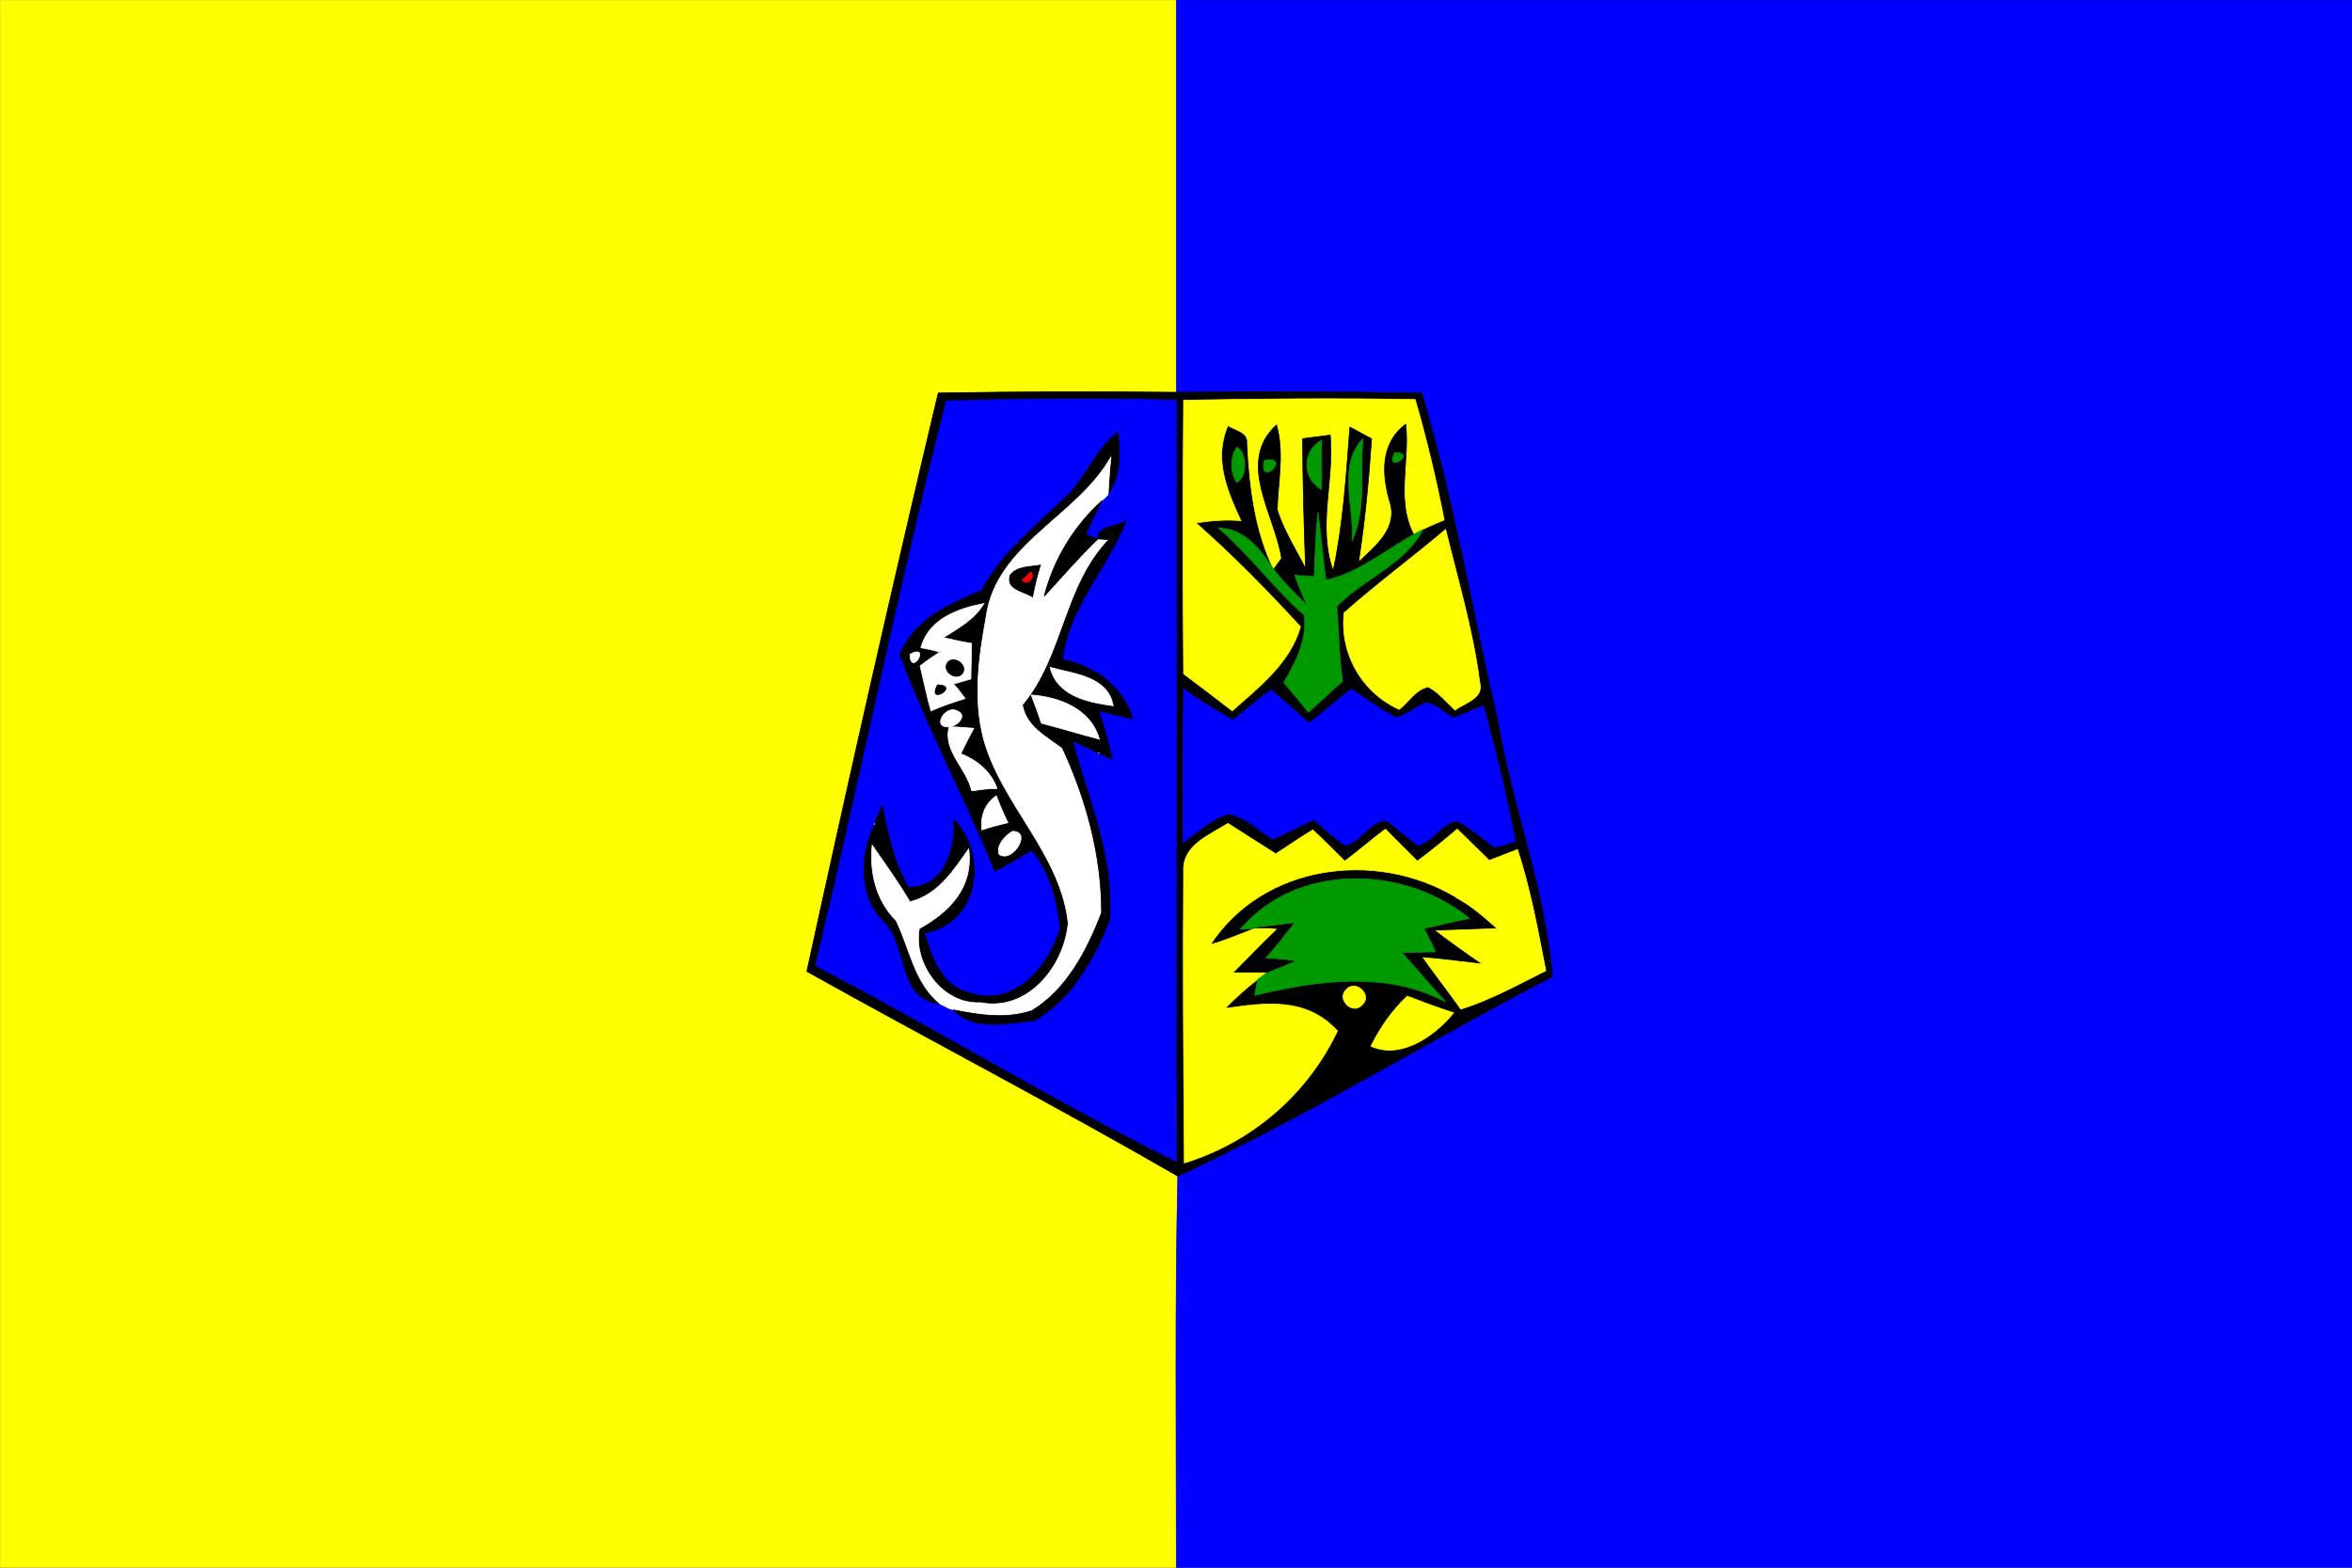 <?xml version="1.0" encoding="UTF-8" standalone="no"?>
<svg
   xmlns:dc="http://purl.org/dc/elements/1.1/"
   xmlns:cc="http://creativecommons.org/ns#"
   xmlns:rdf="http://www.w3.org/1999/02/22-rdf-syntax-ns#"
   xmlns:svg="http://www.w3.org/2000/svg"
   xmlns="http://www.w3.org/2000/svg"
   xmlns:sodipodi="http://sodipodi.sourceforge.net/DTD/sodipodi-0.dtd"
   xmlns:inkscape="http://www.inkscape.org/namespaces/inkscape"
   width="900"
   height="600"
   viewBox="0 0 324 216"
   version="1.0"
   id="svg2"
   sodipodi:version="0.32"
   inkscape:version="0.46"
   sodipodi:docname="Flag_of_Agadir_province.svg"
   inkscape:output_extension="org.inkscape.output.svg.inkscape">
  <rect x="0" y="0" width="324" height="216" fill="#333333" stroke="none"/>
  <defs
     id="defs91" />
  <sodipodi:namedview
     inkscape:window-height="480"
     inkscape:window-width="640"
     inkscape:pageshadow="2"
     inkscape:pageopacity="0.0"
     guidetolerance="10.0"
     gridtolerance="10.0"
     objecttolerance="10.0"
     borderopacity="1.0"
     bordercolor="#666666"
     pagecolor="#ffffff"
     id="base"
     showgrid="false" />
  <g
     id="g2468"
     transform="matrix(1,0,0,1,4.6858052e-2,4.6842748e-2)">
    <path
       id="path4"
       d="M 0,0 L 162,0 C 162,18 162,36 162,54 C 151.1,53.9 140.1,53.9 129.2,54.1 C 122.9,80.6 116.9,107.2 111.1,133.8 C 128.1,143.3 145.4,152.3 162.2,162 C 161.8,180 162,198 162,216 L 0,216 L 0,0 z"
       style="fill:#ffff00;stroke:#ffff00;stroke-width:0.094" />
    <path
       id="path6"
       d="M 162,0 L 324,0 L 324,216 L 162,216 C 162,198 161.8,180 162.2,162 C 179.9,153.8 196.5,143.5 213.8,134.5 C 212.8,122.4 208.2,110.9 206.2,98.9 C 202.7,83.9 200.2,68.7 195.8,54.1 C 184.5,53.9 173.3,53.9 162,54 C 162,36 162,18 162,0 z"
       style="fill:#0000ff;stroke:#0000ff;stroke-width:0.094" />
    <path
       id="path8"
       d="M 129.2,54.1 C 140.1,53.9 151.1,53.9 162,54 C 173.3,53.9 184.5,53.9 195.8,54.1 C 200.2,68.7 202.7,83.9 206.2,98.9 C 208.2,110.9 212.8,122.4 213.8,134.5 C 196.5,143.5 179.9,153.8 162.2,162 C 145.4,152.3 128.1,143.3 111.1,133.8 C 116.9,107.2 122.9,80.6 129.2,54.1 z"
       style="fill:#000000;stroke:#000000;stroke-width:0.094" />
    <path
       id="path10"
       d="M 130.3,55.2 C 140.9,54.9 151.4,54.8 162,55.1 C 162.1,90 161.9,125 162,160 C 145.1,151.6 129,141.7 112.3,133 C 118.5,107.1 123.8,80.9 130.3,55.2 z"
       style="fill:#0000ff;stroke:#0000ff;stroke-width:0.094" />
    <path
       id="path12"
       d="M 163,55.1 C 173.6,54.9 184.3,54.8 194.9,55 C 196.5,60.5 197.8,66 198.9,71.6 C 197.4,72.2 196,72.8 194.7,73.6 C 192.2,68.9 194.2,63.4 193.6,58.4 C 190,61.1 190.3,65.5 191.5,69.4 C 192.4,72.9 189.3,75.3 187.1,77.4 C 188,71.7 188.5,66.1 188.9,60.4 C 187.9,59.9 186.9,59.3 185.9,58.8 C 185.4,65.4 185,72.1 183.6,78.6 C 181.4,72.4 183.8,66.2 183.2,59.9 C 181.9,60.1 180.6,60.2 179.4,60.4 C 179.4,66.4 179.6,72.4 179.8,78.3 C 178.5,75.7 176.8,73.1 175.9,70.2 C 176,66.3 176.9,62.4 175.8,58.5 C 170.2,63.6 175.6,70.9 176.5,76.9 C 176.2,77.3 175.6,78.1 175.4,78.4 C 172.8,73 172.1,67.1 171.8,61.1 C 172,59.5 170.1,59.2 169.1,58.6 C 167.1,63.2 169,67.6 170.9,71.7 C 168.8,71.5 166.7,71.7 164.7,72 C 169.8,76.5 174.5,81.3 179.1,86.3 C 177.7,91.3 173.4,94.6 169.7,97.9 C 167.5,96.2 165.3,94.5 163,92.8 C 162.9,80.2 162.9,67.6 163,55.1 z"
       style="fill:#ffff00;stroke:#ffff00;stroke-width:0.094" />
    <path
       id="path14"
       d="M 176.5,76.9 C 175.6,70.9 170.2,63.6 175.8,58.5 C 176.9,62.4 176,66.3 175.9,70.2 C 176.8,73.1 178.5,75.7 179.8,78.3 C 179.6,72.4 179.4,66.4 179.4,60.4 C 180.6,60.2 181.9,60.1 183.2,59.9 C 183.8,66.2 181.4,72.4 183.6,78.6 C 185,72.1 185.4,65.4 185.9,58.8 C 186.9,59.3 187.9,59.9 188.9,60.4 C 188.5,66.1 188,71.7 187.1,77.4 C 189.3,75.3 192.4,72.9 191.5,69.4 C 190.3,65.5 190,61.1 193.6,58.4 C 194.2,63.4 192.2,68.9 194.7,73.6 C 190.7,75.8 187.1,78.9 182.6,79.9 C 182.2,76.7 181.9,73.6 181.5,70.5 C 181.2,73.4 181.1,76.4 181,79.4 C 180.1,79.3 179.2,79.3 178.3,79.2 C 178.8,80.6 179.4,82 180,83.3 C 178.4,81.8 176.8,80.2 175.4,78.4 C 175.6,78.1 176.2,77.3 176.5,76.9 z"
       style="fill:#000000;stroke:#000000;stroke-width:0.094" />
    <path
       id="path16"
       d="M 146.6,68.6 C 149.5,66 150.8,61.9 153.9,59.5 C 154.4,62.4 154.3,65.6 152.6,68.1 C 152.7,66.4 152.8,64.7 153,62.9 C 148.3,71.2 137.2,74.9 135.8,84.9 C 134.8,90.4 134,96.1 135.4,101.6 C 137.8,110.7 146,117.4 147.1,127.1 C 146.6,133 141.6,139.4 135,138.1 C 129.8,138.4 125.7,132.7 126.6,127.9 C 130.7,125.6 134.1,122.3 133.4,116.9 C 131.3,119.9 129.1,123.3 125.3,124.2 C 123.7,121.5 121.9,119 120.1,116.4 C 119.7,120.3 120.7,124.1 123.4,126.8 C 125.3,130.7 125.9,135.4 129.5,138.3 C 123.2,137.5 125.3,129.9 121.4,126.6 C 118.2,123.1 118.5,117.6 120.4,113.6 C 120.4,113.5 120.4,113.4 120.4,113.4 C 120.7,112.7 121.3,111.5 121.5,110.9 C 122.2,114.8 123.1,118.8 125.1,122.2 C 130,122.3 131.7,116.9 131.3,112.8 C 136.2,117.8 134.7,127.3 127.3,128.5 C 128.3,131.8 129.6,135.8 133.4,136.7 C 139.7,138.9 144.4,133.1 146,127.9 C 145.6,124.1 144.6,120.1 142.1,117.1 C 140.4,118.1 138.7,119.1 137,120 C 132.9,109.9 127.7,100.3 123.9,90.1 C 126,85.2 130.7,83.2 135.2,81.3 C 137.9,76.1 142.5,72.6 146.6,68.6 z"
       style="fill:#000000;stroke:#000000;stroke-width:0.094" />
    <path
       id="path18"
       d="M 170.3,61.6 C 171.8,62.1 171.8,65.9 170.3,66.4 C 169.4,65 169.4,63 170.3,61.6 z"
       style="fill:#009900;stroke:#009900;stroke-width:0.094" />
    <path
       id="path20"
       d="M 182,67.4 C 179.3,65.9 179.3,62.1 182,60.6 C 182,62.9 182,65.1 182,67.4 z"
       style="fill:#009900;stroke:#009900;stroke-width:0.094" />
    <path
       id="path22"
       d="M 186.2,74.5 C 186.6,70 184.1,64.2 187.7,60.4 C 187.3,65.1 188.2,70.2 186.2,74.5 z"
       style="fill:#009900;stroke:#009900;stroke-width:0.094" />
    <path
       id="path24"
       d="M 192.1,62.3 C 195.4,62.4 190.5,65.3 192.1,62.3 z"
       style="fill:#009900;stroke:#009900;stroke-width:0.094" />
    <path
       id="path26"
       d="M 135.8,84.9 C 137.2,74.9 148.3,71.2 153,62.9 C 152.8,64.7 152.7,66.4 152.6,68.1 C 152.4,68.3 152,68.7 151.8,68.9 C 147.9,72.4 145.1,77 143.8,82.1 C 146.3,79.4 148.6,76.7 151.2,74.2 C 151.6,74.2 152.3,74.3 152.7,74.3 C 146.5,80.8 146.5,90.4 140.9,97.1 C 141.5,100.1 144.1,101.3 146.3,103 C 149.6,110.1 151.7,117.9 151.7,125.7 C 149.7,130.9 146.9,136.3 142.1,139.2 C 138.6,140.4 134.8,139.8 131.3,139.1 L 130.4,138.8 C 130.4,138.8 130.3,138.8 130.3,138.7 L 129.5,138.3 C 125.9,135.4 125.3,130.7 123.4,126.8 C 120.7,124.1 119.7,120.3 120.1,116.4 C 121.9,119 123.7,121.5 125.3,124.2 C 129.1,123.3 131.3,119.9 133.4,116.9 C 134.1,122.3 130.7,125.6 126.6,127.9 C 125.7,132.7 129.8,138.4 135,138.1 C 141.6,139.4 146.6,133 147.1,127.1 C 146,117.4 137.8,110.7 135.4,101.6 C 134,96.1 134.8,90.4 135.8,84.9 z"
       style="fill:#ffffff;stroke:#ffffff;stroke-width:0.094" />
    <path
       id="path28"
       d="M 174.1,63.4 C 178.1,62.6 173.3,67.4 174.1,63.4 z"
       style="fill:#009900;stroke:#009900;stroke-width:0.094" />
    <path
       id="path30"
       d="M 143.8,82.1 C 145.1,77 147.9,72.4 151.8,68.9 C 151,70.5 150.2,72 149.5,73.6 C 149.9,73.8 150.8,74 151.2,74.2 C 148.6,76.7 146.3,79.4 143.8,82.1 z"
       style="fill:#000000;stroke:#000000;stroke-width:0.094" />
    <path
       id="path32"
       d="M 181.5,70.5 C 181.9,73.6 182.2,76.7 182.6,79.9 C 187.1,78.9 190.7,75.8 194.7,73.6 L 196,72.9 C 193.5,77.7 187.8,79.7 184.1,83.5 C 184.4,86.9 184.4,90.4 184.9,93.8 C 183.7,94.9 181.4,97 180.2,98.1 C 179.1,96.7 177.9,95.3 176.8,94 C 178.4,91.2 180.1,88.1 179.6,84.7 C 175.4,81 172.1,76.4 167.8,72.7 C 171.5,72.8 173.6,75.7 175.4,78.4 C 176.8,80.2 178.4,81.8 180,83.3 C 179.4,82 178.8,80.6 178.3,79.2 C 179.2,79.3 180.1,79.3 181,79.4 C 181.1,76.4 181.2,73.4 181.5,70.5 z"
       style="fill:#009900;stroke:#009900;stroke-width:0.094" />
    <path
       id="path34"
       d="M 151.2,74.2 C 151,72.3 153.9,72.6 155.1,71.7 C 152.5,78.3 147.2,83.6 146.3,90.8 C 150.8,91.8 154.6,94.4 156,99 C 154.4,98.6 152.9,98.3 151.3,97.9 C 152.1,100.1 152.6,102.3 153.2,104.6 C 152.8,104.4 151.9,104 151.4,103.7 C 151.4,103.7 151.3,103.7 151.2,103.7 C 150.1,103.1 148.9,102.6 147.7,102 C 149.9,110.1 153.5,118.3 152.8,126.8 C 150.6,132.1 147.6,137.7 142.4,140.6 C 138.8,140.9 134.1,142.1 131.3,139.1 C 134.8,139.8 138.6,140.4 142.1,139.2 C 146.9,136.3 149.7,130.9 151.7,125.7 C 151.7,117.9 149.6,110.1 146.3,103 C 144.1,101.3 141.5,100.1 140.9,97.1 C 146.5,90.4 146.5,80.8 152.7,74.3 C 152.3,74.3 151.6,74.2 151.2,74.2 z"
       style="fill:#000000;stroke:#000000;stroke-width:0.094" />
    <path
       id="path36"
       d="M 185.1,84.4 C 189.6,80.4 194.5,76.8 199.1,72.9 C 200.8,79.9 202.9,86.9 203.8,94 C 204.4,96.2 201.7,96.8 200.4,97.8 C 199.2,96.7 198.1,95.3 196.7,94.6 C 195,94.9 194,96.7 192.7,97.7 C 187.6,95.4 184.5,90.1 185.1,84.4 z"
       style="fill:#ffff00;stroke:#ffff00;stroke-width:0.094" />
    <path
       id="path38"
       d="M 185.3,77.3 C 185.8,77.8 185.8,77.8 185.3,77.3 z"
       style="fill:#009900;stroke:#009900;stroke-width:0.094" />
    <path
       id="path40"
       d="M 139.1,79.2 C 140.1,77.9 141.8,78.1 143.3,77.8 C 142.8,79.3 142.5,80.7 142.2,82.2 C 140.9,81.4 138.5,81.2 139.1,79.2 z"
       style="fill:#000000;stroke:#000000;stroke-width:0.094" />
    <path
       id="path42"
       d="M 141.3,79.3 C 141.8,79.8 141.8,79.8 141.3,79.3 z"
       style="fill:#ff0000;stroke:#ff0000;stroke-width:1.801;fill-opacity:1;stroke-opacity:1;stroke-miterlimit:4;stroke-dasharray:none" />
    <path
       id="path44"
       d="M 126.8,89.2 C 127.9,85.2 131.9,83.8 135.5,83.1 C 134.2,85.3 132,86.5 129.9,87.8 C 131.2,88.1 132.5,88.4 133.8,88.6 C 133.8,90.3 133.7,91.9 133.7,93.5 C 133.1,93.7 131.9,94 131.3,94.2 C 131.9,94.8 132.4,95.5 132.9,96.2 C 131.3,96.7 129.8,97.2 128.2,97.9 C 127.6,95.8 127.2,93.8 126.7,91.7 C 127.6,91 128.5,90.4 129.4,89.8 C 129.4,89.8 129.5,89.8 129.5,89.8 C 129.5,89.8 129.4,89.8 129.4,89.8 C 128.8,89.6 127.5,89.3 126.8,89.2 z"
       style="fill:#ffffff;stroke:#ffffff;stroke-width:0.094" />
    <path
       id="path46"
       d="M 129.4,89.8 C 129.4,89.8 129.5,89.8 129.5,89.8 C 129.5,89.8 129.4,89.8 129.4,89.8 z"
       style="fill:#000000;stroke:#000000;stroke-width:0.094" />
    <path
       id="path48"
       d="M 125.3,90.1 C 128.3,88.5 125.4,93.4 125.3,90.1 z"
       style="fill:#ffffff;stroke:#ffffff;stroke-width:0.094" />
    <path
       id="path50"
       d="M 130.5,91.2 C 131.4,90.2 133.4,91.6 132.5,92.8 C 131.6,93.8 129.6,92.4 130.5,91.2 z"
       style="fill:#000000;stroke:#000000;stroke-width:0.094" />
    <path
       id="path52"
       d="M 144.6,91.9 C 147.8,92.8 152.6,93.1 153.3,97.2 C 149.8,96.7 145.6,95.9 144.6,91.9 z"
       style="fill:#ffffff;stroke:#ffffff;stroke-width:0.094" />
    <path
       id="path54"
       d="M 129.1,94.3 C 132.4,94.4 127.5,97.3 129.1,94.3 z"
       style="fill:#000000;stroke:#000000;stroke-width:0.094" />
    <path
       id="path56"
       d="M 163,94.9 C 165.2,96.5 167.5,97.8 169.8,99.2 C 171.5,97.8 173.3,96.3 175,95 C 176.8,96.5 178.5,98 180.3,99.6 C 182.2,98.1 184.1,96.4 186.1,94.9 C 188.1,96.2 190.1,97.7 192.2,98.8 C 193.7,98.6 194.9,97.4 196.3,96.8 C 197.8,96.9 198.9,98.2 200.2,98.9 C 201.5,98.3 202.9,97.8 204.3,97.2 C 206,103.4 207.5,109.6 208.7,115.9 C 207.8,116.2 206.8,116.5 205.8,116.7 C 204.2,115.5 202.6,114.1 200.8,113.1 C 198.6,113.1 197.4,116 195.3,116.4 C 193.8,115.4 192.4,114 190.9,113 C 188.6,113.1 187.4,116 185.3,116.4 C 183.7,115.5 182.4,114.1 180.9,112.9 C 179.1,113.8 177.2,114.7 175.3,115.6 C 173.3,114.4 171.5,112.4 169.1,112.1 C 166.7,112.9 164.9,114.6 162.9,116.1 C 162.9,109 162.9,101.9 163,94.9 z"
       style="fill:#0000ff;stroke:#0000ff;stroke-width:0.094" />
    <path
       id="path58"
       d="M 142,95.7 C 145.9,96 150.2,97.6 151.4,101.8 C 148.7,101.1 146.1,100.3 143.4,99.6 C 143,98.3 142.5,97 142,95.7 z"
       style="fill:#ffffff;stroke:#ffffff;stroke-width:0.094" />
    <path
       id="path60"
       d="M 130.7,100.1 C 128.2,100.3 130.2,97 131.8,97.9 C 133.4,98.5 131.7,100.1 130.7,100.1 z"
       style="fill:#ffffff;stroke:#ffffff;stroke-width:0.094" />
    <path
       id="path62"
       d="M 130.7,100.1 C 131.8,100.1 133,100.2 134.1,100.3 C 133.5,101.4 132.9,102.6 132.3,103.8 C 134.6,104.7 136.5,106.3 137.3,108.6 C 136.3,108.6 135.2,108.7 134.1,108.9 L 133.8,108.9 C 133.1,105.8 129.8,103.4 130.7,100.1 z"
       style="fill:#ffffff;stroke:#ffffff;stroke-width:0.094" />
    <path
       id="path64"
       d="M 151.2,103.7 C 151.3,103.7 151.4,103.7 151.4,103.7 C 151.4,103.7 151.3,103.7 151.2,103.7 z"
       style="fill:#ffffff;stroke:#ffffff;stroke-width:0.094" />
    <path
       id="path66"
       d="M 134.1,108.9 C 134.4,109.5 134.4,109.5 134.1,108.9 z"
       style="fill:#ffffff;stroke:#ffffff;stroke-width:0.094" />
    <path
       id="path68"
       d="M 135.2,114.3 C 135,112.4 135.6,110.7 137.2,109.6 C 137.7,110.9 138.2,112.1 138.8,113.3 C 137.6,113.6 136.4,113.9 135.2,114.3 z"
       style="fill:#ffffff;stroke:#ffffff;stroke-width:0.094" />
    <path
       id="path70"
       d="M 120.4,113.6 C 120.4,113.5 120.4,113.4 120.4,113.4 C 120.4,113.4 120.4,113.5 120.4,113.6 z"
       style="fill:#ffffff;stroke:#ffffff;stroke-width:0.094" />
    <path
       id="path72"
       d="M 169.1,113.4 C 171.3,114.8 173.5,116.2 175.7,117.6 C 177.4,116.5 179.1,115.3 180.8,114.3 C 181.9,115.3 184.1,117.5 185.2,118.6 C 187.1,117.2 188.9,115.6 190.8,114.2 C 191.9,115.3 194.1,117.5 195.2,118.6 C 197.1,117.2 198.9,115.7 200.7,114.2 C 201.8,115.3 204,117.4 205.1,118.5 C 206.4,118 207.7,117.5 209,117 C 210.8,122.5 211.8,128.1 212.9,133.7 C 209.1,135.6 205.3,137.7 201.2,139 C 199.5,136.6 197.7,134.3 196,131.9 C 198.7,132.1 201.5,132.5 204.2,132.8 C 202,131.3 199.9,129.8 197.8,128.2 C 200.6,128.1 203.4,128 206.2,127.9 C 204.4,126.3 202.6,124.7 200.5,123.6 C 200.5,123.6 200.4,123.5 200.4,123.5 C 189.4,117 174,119 166.7,130.1 C 168.9,129.5 170.9,128.6 173,127.8 C 173.8,127.8 175.2,127.8 176,127.9 C 174,129.8 172,131.9 170,133.9 C 171.5,133.9 173,133.9 174.5,133.9 C 174.2,134.2 173.5,134.7 173.2,134.9 C 171.6,136.1 170.1,137.5 168.7,138.9 C 174.3,138.1 179.9,137.3 184.2,142 C 180,150.8 172.4,157.3 163.1,160.2 C 163,146.8 162.9,133.4 163,120 C 162.8,116.4 166.6,115 169.1,113.4 z"
       style="fill:#ffff00;stroke:#ffff00;stroke-width:0.094" />
    <path
       id="path74"
       d="M 139.4,114.5 C 142.2,114.4 139.5,118.9 137.6,117.7 C 137.1,116.5 138.4,115.1 139.4,114.5 z"
       style="fill:#ffffff;stroke:#ffffff;stroke-width:0.094" />
    <path
       id="path76"
       d="M 136.3,115.3 C 136.8,115.8 136.8,115.8 136.3,115.3 z"
       style="fill:#ffffff;stroke:#ffffff;stroke-width:0.094" />
    <path
       id="path78"
       d="M 170.8,128 C 178.6,118.8 193.3,119.1 202.4,126.5 C 200.8,126.8 197.7,127.5 196.1,127.9 C 196.7,128.9 197.2,130 197.7,131.1 L 193.1,131.2 C 195.1,133.5 197.1,135.8 199.1,138 C 191,133.7 181.4,135 172.8,137.1 C 172.9,136.6 173.1,135.5 173.2,134.9 C 173.5,134.7 174.2,134.2 174.5,133.9 C 175.7,133.4 177,132.9 178.2,132.4 C 176.8,132.2 175.5,132.1 174.1,132 C 175.6,130.5 176.8,128.8 178.1,127.2 C 176.4,127.4 174.7,127.6 173,127.8 C 172.5,127.9 171.3,128 170.8,128 z"
       style="fill:#009900;stroke:#009900;stroke-width:0.094" />
    <path
       id="path80"
       d="M 200.4,123.5 C 200.4,123.5 200.5,123.6 200.5,123.6 C 200.5,123.6 200.4,123.5 200.4,123.5 z"
       style="fill:#009900;stroke:#009900;stroke-width:0.094" />
    <path
       id="path82"
       d="M 173,127.8 C 174.7,127.6 176.4,127.4 178.1,127.2 C 176.8,128.8 175.6,130.5 174.1,132 C 175.5,132.1 176.8,132.2 178.2,132.4 C 177,132.9 175.7,133.4 174.5,133.9 C 173,133.9 171.5,133.9 170,133.9 C 172,131.9 174,129.8 176,127.9 C 175.2,127.8 173.8,127.8 173,127.8 z"
       style="fill:#000000;stroke:#000000;stroke-width:0.094" />
    <path
       id="path84"
       d="M 185.4,136.3 C 186.7,134.8 189.1,137.1 187.6,138.4 C 186.3,139.9 184,137.6 185.4,136.3 z"
       style="fill:#ffff00;stroke:#ffff00;stroke-width:0.094" />
    <path
       id="path86"
       d="M 188.8,144.1 C 190.1,141.5 191.7,139.2 193.8,137.2 C 195.9,138 198,138.8 200.2,139.5 C 197.7,142.6 193,146 188.8,144.1 z"
       style="fill:#ffff00;stroke:#ffff00;stroke-width:0.094" />
    <path
       id="path88"
       d="M 130.3,138.7 C 130.3,138.8 130.4,138.8 130.4,138.8 C 130.4,138.8 130.3,138.8 130.3,138.7 z"
       style="fill:#000000;stroke:#000000;stroke-width:0.094" />
  </g>
</svg>
